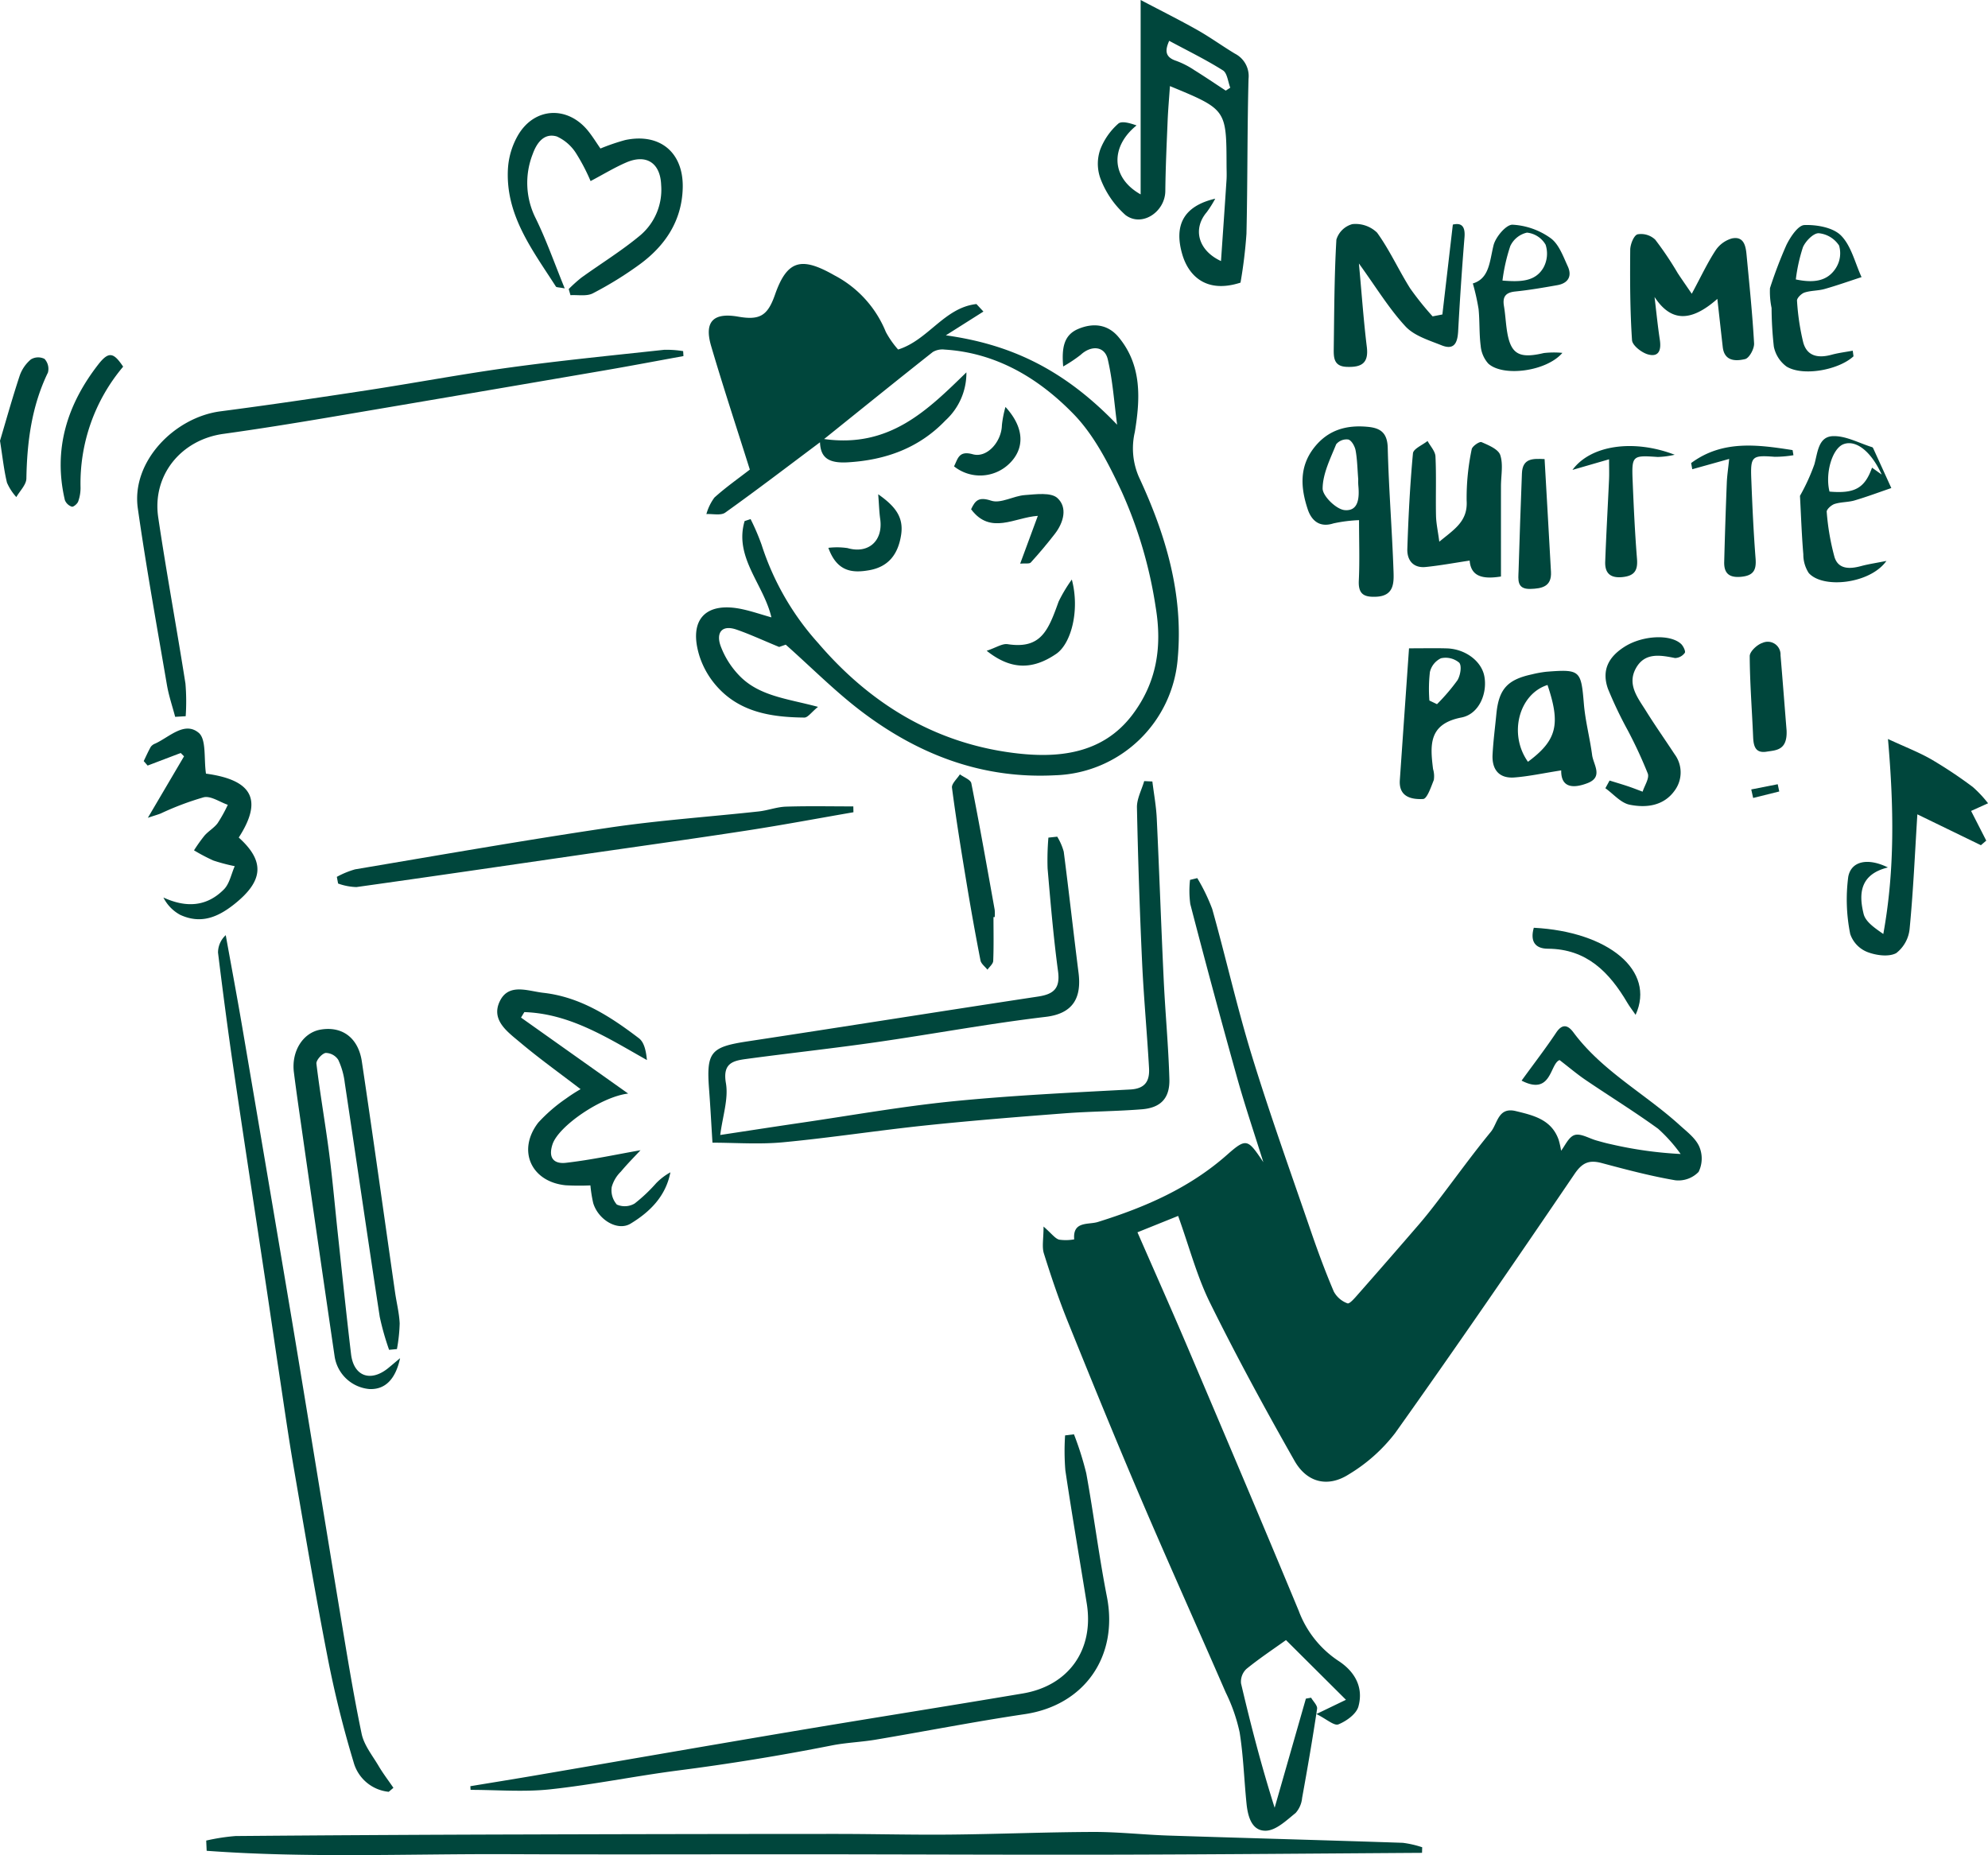 <?xml version="1.0" encoding="utf-8"?><svg xmlns="http://www.w3.org/2000/svg" width="301.622" height="281.49" viewBox="0 0 301.622 281.49"><defs><style>.a{fill:#00463c;}</style></defs><g transform="translate(-319.84 37.458)"><g transform="translate(319.84 -37.458)"><path class="a" d="M488.656,157.488c1.254,1.1,1.724,1.788,2.35,1.986a7.049,7.049,0,0,0,2.3-.043c-.249-2.814,2.157-2.191,3.578-2.633,7.161-2.232,13.9-5.141,19.629-10.209,2.939-2.6,3.137-2.377,5.49,1.132-1.342-4.294-2.792-8.559-4-12.891q-3.664-13.1-7.083-26.273a14.985,14.985,0,0,1-.041-3.672l1.1-.268a28.58,28.58,0,0,1,2.269,4.688c2.085,7.438,3.778,14.992,6.047,22.371,2.743,8.916,5.9,17.706,8.93,26.533,1.059,3.083,2.19,6.147,3.468,9.143a3.868,3.868,0,0,0,2.076,1.789c.324.124,1.145-.855,1.641-1.419q4.606-5.23,9.158-10.508c1.025-1.189,2-2.427,2.95-3.674,2.667-3.482,5.228-7.05,8.011-10.435,1.013-1.232,1.086-3.786,3.759-3.141,2.717.656,5.432,1.288,6.516,4.352a12.415,12.415,0,0,1,.374,1.664c.576-.718,1.146-2.1,2.056-2.38.93-.286,2.191.516,3.311.828.716.2,1.433.408,2.162.559a60.086,60.086,0,0,0,10.609,1.491,23.428,23.428,0,0,0-3.414-3.827c-3.575-2.595-7.345-4.92-11-7.4-1.3-.884-2.508-1.911-3.95-3.021-1.485.505-1.19,5.48-5.767,3.116,1.927-2.656,3.671-4.913,5.246-7.281.971-1.459,1.833-1.094,2.618-.038,4.349,5.858,10.82,9.265,16.094,14.048,1.1,1,2.42,1.983,2.991,3.263a4.605,4.605,0,0,1-.092,3.856,4.256,4.256,0,0,1-3.549,1.271c-3.758-.642-7.463-1.628-11.154-2.613-1.883-.5-2.934-.087-4.11,1.643-8.961,13.19-17.985,26.341-27.23,39.332a25.275,25.275,0,0,1-7.041,6.269c-3.177,2.024-6.345,1.247-8.225-2.062-4.478-7.884-8.815-15.864-12.829-23.991-1.986-4.023-3.135-8.459-4.828-13.168l-6.173,2.485c2.646,6.061,5.219,11.826,7.687,17.634,5.636,13.26,11.272,26.521,16.792,39.83a15.663,15.663,0,0,0,5.988,7.551c2.512,1.625,3.862,4.027,3.057,6.943-.313,1.134-1.821,2.217-3.035,2.708-.639.259-1.814-.807-3.333-1.57l4.479-2.159-9.1-9.061c-1.935,1.387-4.053,2.791-6.013,4.388a2.66,2.66,0,0,0-.806,2.189c1.457,6.2,3.047,12.378,5.1,18.863l4.738-16.553.792-.145c.321.563.983,1.177.908,1.682-.675,4.522-1.452,9.031-2.271,13.531a3.965,3.965,0,0,1-.99,2.284c-1.369,1.1-2.929,2.621-4.465,2.685-2.186.09-2.781-2.16-2.979-4.1-.367-3.614-.474-7.264-1.049-10.841a26.114,26.114,0,0,0-2.112-6.044c-4.285-9.866-8.71-19.672-12.936-29.563-3.784-8.859-7.421-17.781-11.026-26.714-1.364-3.379-2.532-6.844-3.622-10.323C488.389,160.56,488.656,159.367,488.656,157.488Z" transform="translate(-330.327 28.626)"/><path class="a" d="M440.721,43.963a34.594,34.594,0,0,1,1.665,3.883,41,41,0,0,0,8.624,14.971c7.772,9.068,17.471,15.032,29.367,16.6,6.8.9,13.742.312,18.342-5.857,3.561-4.775,4.494-10.1,3.454-16.287a66.856,66.856,0,0,0-5.15-17.483c-1.958-4.175-4.157-8.539-7.315-11.781-5.242-5.384-11.665-9.281-19.554-9.769a2.842,2.842,0,0,0-1.792.374c-5.321,4.2-10.594,8.468-16.487,13.2,9.947,1.4,15.705-4.394,21.589-10.117a9.725,9.725,0,0,1-3.171,7.289c-4.027,4.214-9.108,6.023-14.8,6.362-2.974.177-4.159-.723-4.241-3.04-4.767,3.567-9.516,7.2-14.379,10.672-.666.475-1.892.167-2.858.222a7.649,7.649,0,0,1,1.218-2.508c1.726-1.558,3.644-2.9,5.372-4.242-2-6.354-4.038-12.52-5.87-18.746-1.09-3.7.324-5.121,4.1-4.461,3.285.575,4.473-.135,5.59-3.34,1.863-5.345,4.08-5.737,8.988-2.943a16.834,16.834,0,0,1,7.829,8.608,13.985,13.985,0,0,0,1.861,2.663c4.579-1.431,7-6.358,11.883-6.9l1.061,1.138-5.7,3.608c9.409,1.32,17.646,4.853,25.984,13.563-.445-3.317-.66-6.69-1.421-9.934-.474-2.017-2.512-2.15-4.1-.677a21.333,21.333,0,0,1-2.664,1.773c-.23-2.772.061-4.774,2.317-5.709,2.234-.928,4.454-.717,6.1,1.27,3.563,4.294,3.273,9.4,2.455,14.381a10.866,10.866,0,0,0,.637,6.869c4.03,8.664,6.74,17.661,5.879,27.4a19.26,19.26,0,0,1-18.6,17.819c-11.022.587-20.657-3.1-29.273-9.6-4.01-3.022-7.574-6.635-11.608-10.218l-1,.35c-2.556-1.052-4.472-1.947-6.46-2.633-2.294-.791-3.1.531-2.437,2.431a12.964,12.964,0,0,0,2.8,4.491c3.013,3.185,7.34,3.548,11.994,4.8-.991.8-1.537,1.629-2.074,1.623-5.055-.053-9.944-.81-13.462-4.945a12.857,12.857,0,0,1-2.436-4.344c-1.757-5.585.928-8.409,6.63-7.119,1.35.3,2.67.749,4.269,1.205-1.151-5-5.693-9.105-4.063-14.611Z" transform="translate(-326.84 34.803)"/><path class="a" d="M487.367,97.353a8.882,8.882,0,0,1,.988,2.273c.793,6.119,1.471,12.254,2.245,18.376.475,3.758-.784,6.2-4.995,6.694-8.6,1.018-17.129,2.613-25.7,3.844-6.541.94-13.116,1.652-19.665,2.536-2.027.273-3.672.61-3.141,3.674.412,2.378-.493,4.986-.861,7.868,4.378-.662,8.321-1.276,12.271-1.853,7.675-1.121,15.327-2.49,23.038-3.259,8.937-.891,17.923-1.313,26.9-1.791,2.328-.124,2.957-1.355,2.85-3.249-.3-5.328-.8-10.645-1.049-15.976q-.543-11.776-.785-23.564c-.027-1.327.716-2.67,1.1-4.006l1.239.058c.229,1.863.577,3.721.666,5.591.389,8.172.669,16.348,1.056,24.521.237,5.017.716,10.025.859,15.043.083,2.905-1.307,4.356-4.169,4.587-3.892.313-7.808.313-11.7.611-7.04.539-14.083,1.1-21.1,1.835-7.232.758-14.427,1.879-21.664,2.561-3.624.341-7.306.059-10.689.059-.182-2.892-.317-5.5-.516-8.11-.431-5.658.249-6.413,5.842-7.263,14.7-2.23,29.378-4.573,44.077-6.8,2.37-.359,3.375-1.238,3.028-3.828-.695-5.188-1.139-10.412-1.587-15.629a39.742,39.742,0,0,1,.124-4.66Z" transform="translate(-326.963 29.602)"/><path class="a" d="M353.2,260.252a30.341,30.341,0,0,1,4.465-.689q21.491-.181,42.982-.237,24.063-.076,48.124-.083c5.774,0,11.55.157,17.324.1,7.226-.069,14.45-.376,21.676-.4,3.814-.012,7.627.425,11.444.549,11.846.385,23.694.7,35.539,1.1a15.379,15.379,0,0,1,2.937.674l-.026.847c-15.327.1-30.653.237-45.98.274-15.465.037-30.93-.041-46.395-.053-15.366-.011-30.732.053-46.1-.019-15.308-.07-30.645.616-45.92-.514Z" transform="translate(-321.914 19.033)"/><path class="a" d="M519.093,5.428c-5.29,1.714-7.912-1.147-8.827-4.261-1.311-4.464.2-7.354,4.992-8.48a16.229,16.229,0,0,1-1.292,2.053c-2.134,2.5-1.347,5.787,2.166,7.415.288-4.2.574-8.249.837-12.3.048-.747.008-1.5.006-2.25-.026-8.458-.026-8.458-8.589-12-.124,1.823-.279,3.541-.35,5.263-.147,3.553-.314,7.106-.351,10.661-.033,3.16-3.543,5.532-6.047,3.64a14.051,14.051,0,0,1-3.8-5.546,6.579,6.579,0,0,1-.032-4.378,10.061,10.061,0,0,1,2.731-3.93c.515-.475,1.835-.081,2.784.259-3.956,3.176-3.955,7.9.62,10.465V-37.458c3.281,1.727,6,3.077,8.633,4.569,1.944,1.1,3.761,2.422,5.677,3.575a3.819,3.819,0,0,1,2.059,3.814c-.205,7.838-.133,15.683-.315,23.523A72.253,72.253,0,0,1,519.093,5.428Zm-2.237-29.137.684-.442c-.355-.9-.453-2.21-1.113-2.627-2.586-1.63-5.349-2.977-8.154-4.486-.641,1.442-.671,2.478,1.086,3.047a12.976,12.976,0,0,1,2.727,1.4C513.7-25.812,515.268-24.747,516.856-23.708Z" transform="translate(-330.881 37.458)"/><path class="a" d="M381.013,243.832a6.154,6.154,0,0,1-5.339-4.518,161.809,161.809,0,0,1-3.956-15.986c-1.862-9.547-3.478-19.143-5.127-28.731-.824-4.792-1.5-9.61-2.23-14.419-.641-4.236-1.248-8.477-1.886-12.714-1.654-11-3.348-22-4.964-33-.878-5.98-1.663-11.972-2.4-17.971a3.584,3.584,0,0,1,1.171-2.646c.836,4.639,1.707,9.273,2.5,13.919q3.8,22.266,7.546,44.541c2.457,14.73,4.827,29.474,7.271,44.207,1.026,6.184,2.019,12.379,3.3,18.511.362,1.733,1.635,3.294,2.573,4.883.678,1.148,1.495,2.214,2.25,3.317Z" transform="translate(-322.032 28.053)"/><path class="a" d="M395.934,248c3.313-.548,6.629-1.079,9.939-1.646,13.092-2.239,26.177-4.521,39.276-6.725,11.53-1.939,23.08-3.755,34.609-5.7,6.98-1.179,10.819-6.65,9.7-13.632-1.085-6.747-2.25-13.481-3.253-20.24a36.249,36.249,0,0,1-.038-5.286l1.345-.166a47.368,47.368,0,0,1,1.868,5.919c1.133,6.224,1.913,12.515,3.13,18.72,1.776,9.062-3.406,16.475-12.449,17.823-7.567,1.127-15.082,2.6-22.63,3.872-2.21.372-4.474.444-6.669.878q-11.625,2.3-23.374,3.807c-6.466.838-12.876,2.158-19.354,2.853-3.98.428-8.043.08-12.069.08Z" transform="translate(-324.57 23.033)"/><path class="a" d="M347.795,74.828c-.423-1.613-.97-3.2-1.25-4.842-1.524-8.917-3.139-17.824-4.415-26.777-1.018-7.151,5.6-13.831,12.531-14.736,7.391-.964,14.768-2.052,22.138-3.178,7.293-1.115,14.549-2.487,21.856-3.485,7.758-1.06,15.555-1.83,23.341-2.674a15.844,15.844,0,0,1,2.871.2l.046.753c-3.988.725-7.971,1.484-11.966,2.17q-21.017,3.608-42.042,7.168c-5.255.885-10.517,1.733-15.794,2.465-6.419.889-10.833,6.278-9.885,12.68,1.247,8.417,2.806,16.788,4.128,25.2a32.318,32.318,0,0,1,.037,4.963Z" transform="translate(-321.219 33.942)"/><path class="a" d="M383.494,178.976c-.7,3.246-2.3,4.793-4.662,4.684a5.85,5.85,0,0,1-5.279-5q-2.587-17.638-5.1-35.285c-.373-2.592-.748-5.184-1.073-7.782-.4-3.2,1.392-6.017,4.051-6.472,3.249-.555,5.719,1.215,6.261,4.848,1.742,11.665,3.363,23.347,5.038,35.021.226,1.575.629,3.137.7,4.716a24.7,24.7,0,0,1-.416,3.89l-1.19.112a40.437,40.437,0,0,1-1.42-5.016c-1.811-11.827-3.523-23.669-5.305-35.5a11.351,11.351,0,0,0-.988-3.487,2.317,2.317,0,0,0-1.911-1.046c-.573.1-1.466,1.121-1.4,1.638.55,4.559,1.35,9.086,1.938,13.64.532,4.108.885,8.238,1.33,12.358.651,6.029,1.269,12.062,1.988,18.083.4,3.315,2.9,4.254,5.546,2.176C382.173,180.092,382.731,179.608,383.494,178.976Z" transform="translate(-322.791 27.11)"/><path class="a" d="M420.147,138.428c-4.055.473-10.586,4.934-11.485,7.721-.733,2.275.455,2.967,2.036,2.786,3.824-.436,7.606-1.258,11.323-1.91-.832.9-1.96,2.025-2.978,3.246a5.231,5.231,0,0,0-1.392,2.345,3.3,3.3,0,0,0,.777,2.654,2.961,2.961,0,0,0,2.7-.157,24.265,24.265,0,0,0,3.257-3.075,9.312,9.312,0,0,1,2.169-1.66c-.7,3.635-3.113,6.015-6.045,7.791-1.961,1.187-4.9-.585-5.665-3.123a20.8,20.8,0,0,1-.426-2.683,37.479,37.479,0,0,1-3.754-.019c-5.256-.525-7.4-5.316-4.151-9.516a24.486,24.486,0,0,1,4.215-3.647,24.855,24.855,0,0,1,2.2-1.421c-3.161-2.423-6.261-4.64-9.168-7.088-1.886-1.589-4.471-3.379-3.091-6.249,1.351-2.812,4.276-1.544,6.593-1.285,5.612.626,10.18,3.592,14.52,6.9.794.607,1.074,1.888,1.212,3.307-5.984-3.376-11.662-7.047-18.6-7.277l-.5.832Z" transform="translate(-324.841 27.507)"/><path class="a" d="M637.467,93.025l2.3,4.505-.812.695-9.64-4.684c-.378,6.014-.622,11.675-1.169,17.306a5.313,5.313,0,0,1-2.035,3.749c-1.128.615-3.052.352-4.383-.163a4.492,4.492,0,0,1-2.6-2.734,26.427,26.427,0,0,1-.3-8.671c.439-2.406,2.98-2.932,6.018-1.428-4.284,1.051-4.434,4.033-3.684,7.055.3,1.214,1.715,2.15,2.986,3.042,1.758-9.683,1.608-19.228.709-29.587,2.64,1.223,4.689,2.009,6.57,3.088a67.114,67.114,0,0,1,6.3,4.195,17.842,17.842,0,0,1,2.312,2.47Z" transform="translate(-338.41 30.025)"/><path class="a" d="M411.231,7.538a22.615,22.615,0,0,1,1.91-1.721c3.012-2.174,6.206-4.127,9.039-6.51a9.071,9.071,0,0,0,3.078-7.54c-.111-3.317-2.2-4.769-5.288-3.441-1.79.771-3.469,1.8-5.42,2.828a29.5,29.5,0,0,0-2.147-4.13,6.764,6.764,0,0,0-2.976-2.639c-1.981-.588-3.08,1.057-3.66,2.678a11.934,11.934,0,0,0,.447,9.723c1.622,3.306,2.843,6.81,4.414,10.655-.905-.18-1.253-.146-1.339-.28-3.56-5.559-7.737-10.912-7.267-18.039a11.544,11.544,0,0,1,1.552-4.983c2.5-4.195,7.465-4.424,10.564-.641.7.86,1.285,1.822,1.908,2.716a31.685,31.685,0,0,1,3.769-1.289c5.242-1.1,8.851,1.877,8.716,7.269-.124,4.952-2.624,8.729-6.5,11.578a54.663,54.663,0,0,1-7.14,4.416c-.928.483-2.25.21-3.393.281Z" transform="translate(-324.946 36.322)"/><path class="a" d="M452.712,93.9c-5.419.935-10.825,1.953-16.258,2.787-8.409,1.293-16.837,2.461-25.258,3.684-11.294,1.64-22.585,3.3-33.888,4.882a8.89,8.89,0,0,1-2.784-.537l-.192-1.012a13.281,13.281,0,0,1,2.778-1.142c12.869-2.167,25.726-4.427,38.634-6.34,7.489-1.109,15.066-1.622,22.6-2.446,1.389-.152,2.75-.683,4.133-.727,3.4-.108,6.812-.036,10.217-.036Z" transform="translate(-323.227 29.349)"/><path class="a" d="M596.792,10.247c-4.1,3.624-7.1,3.424-9.53-.291.262,2.162.472,4.332.8,6.482.229,1.476-.078,2.68-1.75,2.246-.981-.254-2.412-1.367-2.466-2.172-.306-4.558-.312-9.139-.273-13.712.007-.829.546-2.189,1.111-2.349a3.118,3.118,0,0,1,2.683.811,50.183,50.183,0,0,1,3.421,5.093c.537.817,1.1,1.616,2.121,3.115,1.4-2.593,2.362-4.667,3.6-6.562a4.443,4.443,0,0,1,2.493-1.834c1.808-.374,2.1,1.136,2.223,2.5.423,4.473.891,8.943,1.14,13.426.045.806-.733,2.235-1.365,2.383-1.387.325-3.132.372-3.388-1.817C597.346,15.243,597.093,12.922,596.792,10.247Z" transform="translate(-336.233 35.105)"/><path class="a" d="M552.092,12.513c.517-4.435,1.033-8.869,1.588-13.641.909-.2,1.937-.163,1.769,1.909q-.577,7.127-.963,14.266c-.094,1.712-.562,2.927-2.5,2.151s-4.174-1.448-5.5-2.885c-2.5-2.7-4.436-5.916-7.058-9.539.429,4.631.709,8.661,1.2,12.665.312,2.529-.868,3.107-3.056,3.023-1.953-.076-1.98-1.4-1.962-2.742.074-5.522.083-11.05.4-16.558a3.492,3.492,0,0,1,2.425-2.36A4.7,4.7,0,0,1,542.189.1c1.908,2.642,3.266,5.674,5.01,8.446A45.134,45.134,0,0,0,550.61,12.8Z" transform="translate(-333.253 35.205)"/><path class="a" d="M561.722,54.457c-2.5.393-4.553.17-4.75-2.418-2.309.345-4.48.752-6.671.973-1.9.191-2.842-1.038-2.786-2.734.159-4.846.406-9.693.855-14.518.064-.686,1.443-1.249,2.214-1.87.418.78,1.159,1.544,1.2,2.342.145,2.988.018,5.988.083,8.981.025,1.184.291,2.362.5,3.96,2.264-1.881,4.356-3.076,4.146-6.262a36.064,36.064,0,0,1,.766-7.756c.071-.458,1.185-1.223,1.49-1.091,1.068.464,2.554,1.075,2.846,1.969.47,1.432.108,3.135.107,4.724C561.72,45.219,561.722,49.682,561.722,54.457Z" transform="translate(-333.993 33.023)"/><path class="a" d="M539.134,45.758a22.018,22.018,0,0,0-3.891.494c-2.177.7-3.364-.531-3.9-2.161-1.047-3.171-1.325-6.384.958-9.314,2.128-2.732,4.949-3.5,8.219-3.174,1.92.189,2.914.958,2.968,3.191.155,6.261.665,12.513.879,18.773.058,1.7.076,3.68-2.6,3.809-1.878.091-2.771-.374-2.667-2.463C539.243,51.954,539.134,48.981,539.134,45.758Zm-.12-6.184c-.131-1.6-.147-3.021-.4-4.392-.117-.629-.6-1.51-1.1-1.658a2.035,2.035,0,0,0-1.849.721c-.882,2.181-2.032,4.451-2.055,6.7-.011,1.149,2.07,3.176,3.341,3.29,2.162.193,2.241-1.969,2.075-3.745A8.327,8.327,0,0,1,539.013,39.574Z" transform="translate(-332.939 33.169)"/><path class="a" d="M357.508,96.957c4.062,3.652,3.687,6.636-.668,10.105-2.587,2.06-5.136,3.035-8.206,1.629a6.075,6.075,0,0,1-2.557-2.636c3.509,1.61,6.6,1.375,9.181-1.232.857-.867,1.111-2.33,1.641-3.521a28.107,28.107,0,0,1-3.236-.856,27.539,27.539,0,0,1-2.942-1.548,24.624,24.624,0,0,1,1.59-2.233c.6-.685,1.454-1.166,1.993-1.888a22,22,0,0,0,1.543-2.788c-1.221-.419-2.56-1.38-3.641-1.145a44.012,44.012,0,0,0-6.536,2.463c-.415.163-.846.285-1.951.652l5.488-9.326-.506-.505-5.017,1.908-.594-.681c.353-.726.678-1.467,1.074-2.168a1.483,1.483,0,0,1,.675-.49c2.145-.988,4.44-3.419,6.587-1.637,1.194.99.773,3.928,1.11,6.2C359.467,88.2,361.257,91.149,357.508,96.957Z" transform="translate(-321.285 30.13)"/><path class="a" d="M571.718,86.186c-2.755.431-4.911.906-7.091,1.073-2.35.181-3.442-1.211-3.324-3.472.107-2.046.376-4.084.573-6.125.367-3.8,1.655-5.243,5.41-6.051a16.771,16.771,0,0,1,2.2-.395c5.138-.4,5.247-.205,5.674,4.91.218,2.594.908,5.146,1.249,7.734.193,1.46,1.743,3.326-.71,4.265C573.57,88.942,571.667,88.861,571.718,86.186Zm-5.046-1.305c4.392-3.255,4.981-5.679,2.967-11.655C565.309,74.6,563.682,80.678,566.672,84.88Z" transform="translate(-334.849 30.711)"/><path class="a" d="M547.695,67.436c2.207,0,3.97-.041,5.73.009,2.791.081,5.235,1.907,5.688,4.178.512,2.57-.743,5.784-3.461,6.31-5.014.972-4.758,4.187-4.31,7.819a3.77,3.77,0,0,1,.115,1.663c-.424,1.059-1.019,2.854-1.621,2.885-1.714.087-3.714-.278-3.535-2.866C546.757,80.824,547.222,74.216,547.695,67.436Zm3.092,7.923,1.153.551a29.92,29.92,0,0,0,3.092-3.613c.453-.718.7-2.2.281-2.677a3.2,3.2,0,0,0-2.772-.675,3.088,3.088,0,0,0-1.679,2.1A22.759,22.759,0,0,0,550.787,75.359Z" transform="translate(-333.917 30.939)"/><path class="a" d="M580.191,87.389c.936.291,1.878.566,2.807.877.743.249,1.471.54,2.207.813.29-.927,1.046-2.019.785-2.749a68.309,68.309,0,0,0-3.052-6.582,62,62,0,0,1-3-6.3c-.96-2.748.031-4.812,2.6-6.409,2.683-1.666,6.85-1.893,8.491-.386.348.32.73,1.139.575,1.357a1.9,1.9,0,0,1-1.476.791c-2.294-.46-4.633-.873-5.966,1.593s.343,4.484,1.564,6.446c1.382,2.221,2.894,4.361,4.328,6.55a4.635,4.635,0,0,1,0,5.537c-1.672,2.332-4.324,2.635-6.824,2.128-1.34-.272-2.459-1.633-3.677-2.5Z" transform="translate(-335.984 31.049)"/><path class="a" d="M571.7,18.346c-2.4,2.816-8.993,3.685-11.246,1.622a4.639,4.639,0,0,1-1.151-2.685c-.239-1.85-.133-3.742-.322-5.6a34.055,34.055,0,0,0-.868-3.871c2.5-.746,2.534-3.3,3.133-5.762.31-1.275,1.911-3.176,2.89-3.152A10.909,10.909,0,0,1,569.909.935c1.25.9,1.9,2.743,2.6,4.264.691,1.495.081,2.581-1.577,2.873-2.116.374-4.239.744-6.375.961-1.47.15-1.963.794-1.724,2.206.188,1.106.251,2.232.4,3.346.516,3.915,1.753,4.707,5.646,3.788A13.7,13.7,0,0,1,571.7,18.346ZM562.609,7.374c2.777.224,4.959.155,6.2-1.93a4.405,4.405,0,0,0,.342-3.515A3.712,3.712,0,0,0,566.327.1a3.689,3.689,0,0,0-2.533,2.041A27.351,27.351,0,0,0,562.609,7.374Z" transform="translate(-334.652 35.198)"/><path class="a" d="M618.852,18.871c-2.264,2.079-7.64,3.075-10.145,1.563a4.959,4.959,0,0,1-1.942-3.037,55,55,0,0,1-.343-5.86,12.092,12.092,0,0,1-.242-3.014,67.775,67.775,0,0,1,2.489-6.534c.6-1.223,1.771-3,2.738-3.035,1.88-.068,4.353.37,5.561,1.6,1.558,1.589,2.116,4.157,3.105,6.3-1.872.61-3.728,1.271-5.62,1.806-.982.277-2.063.218-3.026.533-.486.158-1.18.846-1.145,1.239a35.826,35.826,0,0,0,.944,6.337c.59,2.144,2.326,2.4,4.293,1.866,1.05-.285,2.143-.416,3.217-.618ZM610.1,7.206c2.658.557,4.756.309,6.052-1.688a4.171,4.171,0,0,0,.511-3.455A4.16,4.16,0,0,0,613.58.194c-.8-.031-2,1.192-2.4,2.122A25.663,25.663,0,0,0,610.1,7.206Z" transform="translate(-337.636 35.195)"/><path class="a" d="M611.036,42.166a30.547,30.547,0,0,0,2.183-4.77c.514-1.829.594-4.212,2.821-4.288,1.964-.068,3.97,1.064,5.953,1.676.074.023.136.132.174.215q1.367,2.991,2.728,5.985c-1.853.633-3.69,1.323-5.568,1.877-.979.288-2.065.226-3.035.537-.5.16-1.246.834-1.2,1.2a36.761,36.761,0,0,0,1.186,6.872c.6,1.888,2.353,1.809,4.038,1.351,1.054-.286,2.144-.443,3.835-.78-2.468,3.486-9.657,4.265-11.794,1.822a5.147,5.147,0,0,1-.813-2.826C611.3,48.157,611.2,45.269,611.036,42.166Zm12.4-3.226c-1.65-3.617-3.96-5.311-5.8-4.609-1.706.653-2.811,4.4-2.121,7.19,3.826.333,5.348-.518,6.453-3.631Z" transform="translate(-337.941 33.072)"/><path class="a" d="M579.785,36.722l-5.553,1.608c2.747-3.761,9.259-4.7,15.509-2.3a12.7,12.7,0,0,1-2.577.338c-3.856-.266-3.962-.234-3.8,3.7s.344,7.856.659,11.774c.142,1.767-.411,2.569-2.206,2.751-1.845.186-2.682-.6-2.618-2.326.152-4.179.395-8.355.584-12.533C579.82,38.839,579.785,37.942,579.785,36.722Z" transform="translate(-335.654 32.972)"/><path class="a" d="M599.2,36.66,593.6,38.224l-.173-.936c4.748-3.522,10.064-2.8,15.394-1.967l.13.777a17.319,17.319,0,0,1-2.835.239c-3.467-.256-3.7-.114-3.561,3.406.156,4.011.338,8.025.65,12.027.134,1.716-.287,2.576-2.129,2.768-1.817.189-2.678-.46-2.632-2.241q.155-5.989.392-11.976C598.875,39.25,599.043,38.184,599.2,36.66Z" transform="translate(-336.846 32.976)"/><path class="a" d="M569.456,36.817c.329,5.788.661,11.451.97,17.116.122,2.242-1.391,2.537-3.131,2.586-2.091.058-1.826-1.43-1.787-2.713q.224-7.409.51-14.817C566.105,36.655,567.7,36.735,569.456,36.817Z" transform="translate(-335.109 32.843)"/><path class="a" d="M480.146,109.488c0,2.216.051,4.435-.041,6.646-.019.457-.567.891-.872,1.335-.366-.467-.959-.89-1.061-1.409q-1.146-5.894-2.122-11.822c-.792-4.784-1.573-9.572-2.2-14.378-.081-.615.778-1.352,1.2-2.033.6.447,1.627.811,1.735,1.356,1.262,6.377,2.391,12.781,3.54,19.18a6.442,6.442,0,0,1,.008,1.118Z" transform="translate(-329.413 29.67)"/><path class="a" d="M608.5,79.847c.13,3.041-1.622,2.982-3.035,3.209-1.7.272-1.984-.845-2.041-2.229-.17-4.094-.5-8.184-.517-12.275,0-.69,1.124-1.745,1.929-2a1.94,1.94,0,0,1,2.745,1.862C607.923,72.493,608.235,76.576,608.5,79.847Z" transform="translate(-337.436 31.001)"/><path class="a" d="M319.84,33.02c.895-3,1.86-6.463,2.983-9.868a5.661,5.661,0,0,1,1.706-2.482,2.136,2.136,0,0,1,2.066-.076,2.225,2.225,0,0,1,.52,2.064c-2.469,5.1-3.173,10.507-3.272,16.088-.017.948-.992,1.878-1.525,2.816A7.907,7.907,0,0,1,320.9,39.38C320.444,37.517,320.247,35.591,319.84,33.02Z" transform="translate(-319.84 33.864)"/><path class="a" d="M339.135,21.751a27.438,27.438,0,0,0-6.464,18.367,6.1,6.1,0,0,1-.362,2.1c-.131.354-.731.852-.962.779a1.718,1.718,0,0,1-1.055-1c-1.809-7.708.352-14.513,5.066-20.578C336.95,19.377,337.689,19.591,339.135,21.751Z" transform="translate(-320.45 33.886)"/><path class="a" d="M484.39,53.034l2.678-7.249c-3.508.227-7.191,2.942-10.126-1,.625-1.326,1.141-1.935,3.059-1.3,1.442.476,3.369-.729,5.1-.853,1.673-.12,3.953-.446,4.936.449,1.563,1.426.95,3.7-.375,5.419-1.158,1.5-2.384,2.958-3.66,4.36C485.789,53.1,485.165,52.964,484.39,53.034Z" transform="translate(-329.606 32.489)"/><path class="a" d="M567.961,112.65c11.313.588,18.51,6.5,15.447,13.211-.5-.732-.912-1.25-1.242-1.812-2.73-4.639-6.163-8.191-12.066-8.219C568.242,115.821,567.354,114.8,567.961,112.65Z" transform="translate(-335.252 28.127)"/><path class="a" d="M479.462,67.118c1.434-.476,2.369-1.125,3.185-1,5.059.773,6.156-2.074,7.733-6.472a22.8,22.8,0,0,1,2-3.337c1.229,4.614-.068,9.715-2.381,11.288C486.454,70.005,483.165,70.067,479.462,67.118Z" transform="translate(-329.762 31.629)"/><path class="a" d="M453.85,50.641a10.881,10.881,0,0,1,2.917.04c3.146.911,5.422-1.085,4.946-4.431-.147-1.041-.173-2.1-.3-3.737,2.62,1.846,3.891,3.49,3.473,6.181-.455,2.921-1.909,4.832-4.854,5.346C457.545,54.473,455.176,54.323,453.85,50.641Z" transform="translate(-328.17 32.487)"/><path class="a" d="M481.986,28.384c2.979,3.252,2.881,6.4.564,8.622a6.346,6.346,0,0,1-8.37.392c.593-1.155.708-2.431,2.856-1.832,2.172.6,4.348-1.924,4.407-4.4A16.2,16.2,0,0,1,481.986,28.384Z" transform="translate(-329.434 33.365)"/><path class="a" d="M603.154,90.217l4.015-.791q.117.551.233,1.1l-3.96.983Z" transform="translate(-337.451 29.571)"/></g></g></svg>